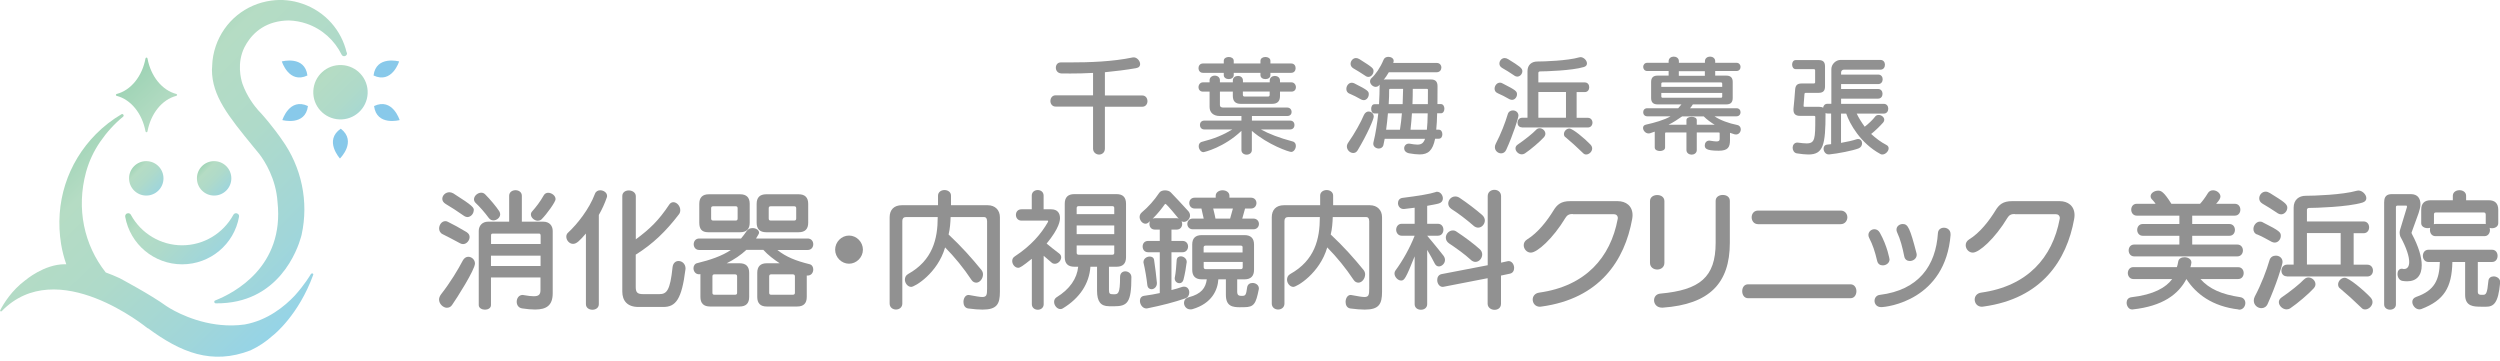 <svg width="423" height="61" viewBox="0 0 423 61" fill="none" xmlns="http://www.w3.org/2000/svg">
<g clip-path="url(#clip0_56_1527)">
<path d="M186.949 18.032V25.145C186.949 25.809 186.45 26.154 185.965 26.154C185.48 26.154 184.944 25.797 184.944 25.145V18.032H178.597C178.035 18.032 177.728 17.56 177.728 17.1C177.728 16.602 178.035 16.129 178.597 16.129H184.944V12.336C183.59 12.413 182.275 12.438 181.1 12.438C180.576 12.438 180.052 12.438 179.58 12.426C178.941 12.387 178.648 11.915 178.648 11.455C178.648 10.995 178.929 10.561 179.478 10.561H180.921C184.394 10.561 188.226 10.434 191.661 9.718C191.738 9.706 191.789 9.706 191.84 9.706C192.389 9.706 192.912 10.319 192.912 10.855C192.912 11.162 192.734 11.442 192.223 11.532C190.563 11.826 188.749 12.043 186.949 12.221V16.155H193.283C193.845 16.155 194.151 16.627 194.151 17.125C194.151 17.585 193.845 18.058 193.283 18.058H186.949V18.032Z" fill="#919191"/>
<path d="M214.954 12.324V12.707C214.954 13.166 214.533 13.384 214.112 13.384C213.69 13.384 213.269 13.166 213.269 12.707V12.324H208.748V12.707C208.748 13.154 208.327 13.384 207.905 13.384C207.484 13.384 207.062 13.154 207.062 12.707V12.324H203.538C203.027 12.324 202.784 11.915 202.784 11.532C202.784 11.149 203.027 10.74 203.538 10.74H207.062V10.293C207.062 9.859 207.484 9.642 207.905 9.642C208.327 9.642 208.748 9.859 208.748 10.293V10.74H213.269V10.293C213.269 9.859 213.69 9.642 214.112 9.642C214.533 9.642 214.954 9.859 214.954 10.293V10.74H218.466C218.977 10.74 219.22 11.123 219.22 11.532C219.22 11.941 218.977 12.324 218.466 12.324H214.954ZM213.345 21.902C214.686 22.642 216.449 23.332 218.709 23.932C219.118 24.034 219.258 24.354 219.258 24.686C219.258 25.184 218.901 25.707 218.466 25.707C218.096 25.707 214.571 24.52 211.813 22.144V25.388C211.813 25.899 211.379 26.167 210.932 26.167C210.485 26.167 210.051 25.899 210.051 25.388V22.144C207.088 24.954 203.767 25.745 203.614 25.745C203.18 25.745 202.822 25.222 202.822 24.737C202.822 24.405 202.976 24.098 203.372 23.996C205.44 23.472 206.973 22.834 208.518 21.902H203.755C203.282 21.902 203.027 21.531 203.027 21.148C203.027 20.765 203.269 20.407 203.755 20.407H210.051V19.628H206.385C205.287 19.628 204.661 19.015 204.661 18.109V15.504H203.538C203.027 15.504 202.784 15.133 202.784 14.763C202.784 14.354 203.065 13.933 203.538 13.933H204.661V13.575C204.661 13.064 205.108 12.796 205.543 12.796C205.977 12.796 206.411 13.064 206.411 13.575V13.933H208.595V13.626C208.595 13.115 209.016 12.847 209.463 12.847C209.91 12.847 210.306 13.115 210.306 13.626V13.933H214.839V13.626C214.839 13.115 215.274 12.847 215.708 12.847C216.142 12.847 216.576 13.115 216.576 13.626V13.933H218.517C218.99 13.933 219.271 14.354 219.271 14.763C219.271 15.133 219.028 15.504 218.517 15.504H216.576V16.244C216.576 17.125 216.142 17.572 215.248 17.572H209.923C209.042 17.572 208.595 17.125 208.595 16.244V15.504H206.411V17.777C206.411 18.096 206.641 18.198 207.011 18.198H217.802C218.275 18.198 218.543 18.568 218.543 18.939C218.543 19.296 218.313 19.628 217.802 19.628H211.826V20.407H218.3C218.798 20.407 219.028 20.778 219.028 21.148C219.028 21.518 218.798 21.902 218.3 21.902H213.358H213.345ZM214.827 15.491H210.293V16.053C210.293 16.231 210.395 16.334 210.574 16.334H214.559C214.737 16.334 214.827 16.231 214.827 16.053V15.491Z" fill="#919191"/>
<path d="M228.312 15.848C227.942 15.669 227.802 15.376 227.802 15.056C227.802 14.52 228.185 13.997 228.721 13.997C228.849 13.997 229.002 14.035 229.143 14.099C231.582 15.312 231.595 15.491 231.595 15.963C231.595 16.436 231.237 16.947 230.752 16.947C230.611 16.947 230.483 16.908 230.33 16.844C229.538 16.397 228.977 16.116 228.325 15.835L228.312 15.848ZM231.595 18.875C232.016 18.875 232.437 19.207 232.437 19.743C232.437 20.165 231.339 22.719 229.717 25.426C229.526 25.758 229.245 25.886 228.964 25.886C228.427 25.886 227.891 25.388 227.891 24.788C227.891 24.571 227.968 24.341 228.134 24.111C229.232 22.54 230.254 20.688 230.777 19.45C230.969 19.041 231.288 18.862 231.595 18.862V18.875ZM231.071 12.86C230.292 12.336 229.59 11.915 228.977 11.557C228.67 11.379 228.517 11.085 228.517 10.804C228.517 10.331 228.9 9.821 229.436 9.821C229.628 9.821 229.807 9.884 230.024 10.012C232.31 11.442 232.399 11.583 232.399 12.043C232.399 12.502 232.016 13.013 231.531 13.013C231.39 13.013 231.224 12.975 231.071 12.873V12.86ZM242.82 23.485C242.411 25.49 241.632 26.129 240.202 26.129C239.691 26.129 239.104 26.052 238.401 25.937C237.839 25.809 237.584 25.465 237.584 25.094C237.584 24.686 237.89 24.302 238.363 24.302C238.414 24.302 238.491 24.302 238.542 24.315C239.053 24.405 239.474 24.468 239.832 24.468C240.47 24.468 240.853 24.239 241.121 23.485H234.289C234.212 23.855 234.136 24.213 234.072 24.545C233.983 24.928 233.651 25.133 233.293 25.133C232.833 25.133 232.361 24.813 232.361 24.341C232.361 24.264 232.361 24.213 232.374 24.149C232.782 22.515 233.025 20.816 233.204 19.194H232.552C232.182 19.194 232.003 18.811 232.003 18.415C232.003 18.019 232.182 17.636 232.552 17.636H233.331C233.408 16.512 233.421 15.286 233.433 14.316L233.28 14.495C233.127 14.648 232.923 14.699 232.769 14.699C232.297 14.699 231.812 14.239 231.812 13.767C231.812 13.575 231.888 13.384 232.054 13.218C232.706 12.656 233.548 11.455 234.098 10.114C234.238 9.757 234.57 9.616 234.915 9.616C235.375 9.616 235.809 9.884 235.809 10.28C235.809 10.472 235.77 10.523 235.77 10.523C235.758 10.561 235.732 10.612 235.732 10.651H243.101C243.612 10.651 243.88 11.034 243.88 11.43C243.88 11.826 243.612 12.222 243.101 12.222H234.991C234.711 12.72 234.404 13.141 234.11 13.524C234.212 13.447 234.289 13.447 234.378 13.447H242.117C242.896 13.447 243.229 13.818 243.229 14.597C243.229 15.695 243.229 16.691 243.216 17.611H243.803C244.186 17.611 244.391 17.994 244.391 18.39C244.391 18.785 244.199 19.169 243.803 19.169H243.165C243.152 20.229 243.088 21.148 243.011 21.94H243.433C243.854 21.94 244.046 22.323 244.046 22.719C244.046 23.115 243.854 23.472 243.433 23.472H242.794L242.82 23.485ZM236.869 21.953C237.009 21.033 237.137 20.114 237.201 19.181H234.838C234.762 20.075 234.659 21.033 234.532 21.953H236.856H236.869ZM237.328 17.623C237.367 16.793 237.38 15.925 237.405 15.031H235.221C235.132 15.031 235.043 15.069 235.043 15.21C235.043 15.912 235.03 16.742 234.966 17.623H237.328ZM238.899 19.181C238.848 20.075 238.759 20.995 238.657 21.953H241.428C241.504 21.225 241.556 20.318 241.568 19.181H238.899ZM241.594 17.623C241.607 16.895 241.607 16.065 241.607 15.184C241.607 15.082 241.53 15.031 241.453 15.031H239.04C239.04 15.912 239.027 16.781 238.989 17.623H241.607H241.594Z" fill="#919191"/>
<path d="M253.394 15.759C253.024 15.618 252.883 15.299 252.883 15.005C252.883 14.507 253.266 13.984 253.803 13.984C253.93 13.984 254.084 14.022 254.224 14.111C256.535 15.274 256.676 15.465 256.676 15.963C256.676 16.423 256.318 16.895 255.833 16.895C255.705 16.895 255.565 16.857 255.412 16.793C254.62 16.346 254.071 16.053 253.407 15.772L253.394 15.759ZM253.994 25.95C253.471 25.95 252.934 25.528 252.934 24.903C252.934 24.724 252.972 24.545 253.075 24.341C253.969 22.642 254.709 20.688 255.105 19.347C255.233 18.875 255.616 18.683 255.986 18.683C256.459 18.683 256.919 19.003 256.919 19.564C256.919 19.922 256.025 22.796 254.85 25.35C254.671 25.758 254.339 25.95 253.981 25.95H253.994ZM256.242 12.796C255.463 12.26 254.76 11.838 254.16 11.493C253.828 11.302 253.7 11.034 253.7 10.753C253.7 10.28 254.084 9.821 254.594 9.821C254.773 9.821 254.965 9.884 255.182 10.012C257.136 11.225 257.583 11.532 257.583 12.043C257.583 12.502 257.2 12.962 256.714 12.962C256.574 12.962 256.408 12.911 256.242 12.809V12.796ZM259.869 22.004C260.06 21.787 260.277 21.697 260.507 21.697C261.005 21.697 261.478 22.131 261.478 22.63C261.478 22.821 261.401 23.013 261.235 23.217C260.571 23.958 259 25.299 258.004 25.963C257.851 26.065 257.646 26.116 257.493 26.116C256.931 26.116 256.421 25.605 256.421 25.107C256.421 24.877 256.523 24.66 256.753 24.494C257.966 23.677 259.422 22.502 259.881 21.991L259.869 22.004ZM257.506 21.544C257.008 21.544 256.765 21.161 256.765 20.765C256.765 20.344 257.046 19.922 257.557 19.922H258.451V12.043C258.451 10.944 259.192 10.408 260.111 10.408C261.235 10.408 265.194 10.28 267.199 9.706C267.276 9.693 267.352 9.667 267.416 9.667C267.965 9.667 268.514 10.229 268.514 10.727C268.514 10.995 268.374 11.225 267.991 11.34C265.96 11.953 261.414 12.081 260.596 12.081C260.418 12.081 260.29 12.183 260.29 12.324V13.945H268.144C268.655 13.945 268.897 14.354 268.897 14.763C268.897 15.171 268.655 15.58 268.144 15.58H266.765V19.935H268.668C269.178 19.935 269.447 20.344 269.447 20.752C269.447 21.161 269.178 21.57 268.668 21.57H257.506V21.544ZM264.964 15.567H260.29V19.922H264.964V15.567ZM264.849 23.204C264.67 23.051 264.619 22.872 264.619 22.668C264.619 22.234 265.028 21.748 265.539 21.748C266.101 21.748 268.118 23.421 269.089 24.443C269.306 24.673 269.395 24.89 269.395 25.12C269.395 25.669 268.872 26.141 268.374 26.141C268.182 26.141 268.003 26.065 267.863 25.912C266.752 24.839 265.871 24.034 264.862 23.191L264.849 23.204Z" fill="#919191"/>
<path d="M292.715 22.476V23.689C292.715 24.903 292.382 25.503 290.799 25.503C288.577 25.503 288.449 25.069 288.449 24.583C288.449 24.2 288.717 23.792 289.19 23.792C289.228 23.792 289.292 23.804 289.343 23.804C289.841 23.881 290.186 23.932 290.416 23.932C290.837 23.932 290.965 23.804 290.965 23.511V22.553C290.965 22.451 290.914 22.412 290.812 22.412H287.095V25.388C287.095 25.899 286.648 26.167 286.227 26.167C285.806 26.167 285.346 25.899 285.346 25.388V22.412H281.885C281.783 22.412 281.732 22.451 281.732 22.553V24.966C281.732 25.35 281.298 25.554 280.863 25.554C280.429 25.554 279.982 25.362 279.982 24.966V22.272C279.139 22.578 279.101 22.578 278.922 22.578C278.411 22.578 278.003 22.068 278.003 21.646C278.003 21.404 278.131 21.174 278.463 21.097C279.982 20.765 281.642 20.28 282.664 19.68H278.718C278.258 19.68 278.028 19.347 278.028 18.99C278.028 18.632 278.258 18.313 278.718 18.313H283.954C284.133 18.122 284.324 17.879 284.503 17.662H280.429C279.727 17.662 279.369 17.304 279.369 16.589V13.856C279.369 13.154 279.727 12.796 280.429 12.796H282.332V12.017H278.718C278.258 12.017 278.028 11.659 278.028 11.315C278.028 10.983 278.258 10.625 278.718 10.625H282.332V10.357C282.332 9.846 282.766 9.578 283.2 9.578C283.635 9.578 284.069 9.846 284.069 10.357V10.625H288.475V10.357C288.475 9.846 288.909 9.578 289.343 9.578C289.777 9.578 290.211 9.846 290.211 10.357V10.625H293.813C294.273 10.625 294.502 10.983 294.502 11.315C294.502 11.672 294.273 12.017 293.813 12.017H290.211V12.796H292.114C292.817 12.796 293.174 13.154 293.174 13.856V16.589C293.174 17.317 292.817 17.662 292.114 17.662H286.431C286.278 17.892 286.138 18.122 285.959 18.313H293.813C294.273 18.313 294.502 18.645 294.502 18.99C294.502 19.335 294.273 19.68 293.813 19.68H290.097C291.016 20.318 292.548 20.88 293.94 21.148C294.362 21.238 294.541 21.557 294.541 21.889C294.541 22.31 294.234 22.757 293.723 22.757C293.647 22.757 293.545 22.744 293.455 22.719L292.727 22.476H292.715ZM291.399 14.175C291.399 14.035 291.323 13.945 291.195 13.945H281.31C281.17 13.945 281.093 14.035 281.093 14.175V14.699H291.399V14.175ZM291.399 15.721H281.093V16.321C281.093 16.461 281.17 16.538 281.31 16.538H291.195C291.335 16.538 291.399 16.461 291.399 16.321V15.721ZM290.135 21.11C289.547 20.778 288.743 20.177 288.27 19.692H284.618C283.954 20.152 283.124 20.714 282.306 21.11H285.346V20.318C285.346 19.948 285.78 19.769 286.227 19.769C286.674 19.769 287.095 19.948 287.095 20.318V21.11H290.148H290.135ZM288.462 12.043H284.056V12.822H288.462V12.043Z" fill="#919191"/>
<path d="M314.156 19.22C314.488 19.922 314.91 20.612 315.51 21.442C316.097 20.995 316.889 20.254 317.285 19.718C317.426 19.526 317.655 19.45 317.873 19.45C318.332 19.45 318.818 19.82 318.818 20.267C318.818 20.42 318.766 20.573 318.626 20.739C318.077 21.352 317.272 22.144 316.596 22.668C317.426 23.409 318.166 23.996 319.188 24.532C319.469 24.673 319.558 24.89 319.558 25.094C319.558 25.592 319.022 26.141 318.486 26.141C318.383 26.141 318.256 26.129 318.154 26.052C314.808 24.239 312.969 20.969 312.381 19.22H311.5V24.175C312.509 23.996 313.454 23.792 314.092 23.575C314.195 23.536 314.297 23.523 314.412 23.523C314.82 23.523 315.063 23.855 315.063 24.239C315.063 24.596 314.884 24.941 314.476 25.107C313.505 25.49 310.951 25.988 309.495 26.129H309.418C308.882 26.129 308.55 25.618 308.55 25.158C308.55 24.826 308.729 24.507 309.163 24.468C309.393 24.456 309.597 24.43 309.827 24.392V19.207H309.214C309.086 19.207 308.971 19.169 308.882 19.13V19.169C308.882 24.571 308.499 26.141 305.97 26.141C305.421 26.141 304.795 26.065 304.016 25.95C303.557 25.873 303.314 25.413 303.314 24.992C303.314 24.571 303.582 24.124 304.106 24.124C304.144 24.124 304.195 24.136 304.246 24.136C304.834 24.213 305.294 24.264 305.677 24.264C307.12 24.264 307.145 23.434 307.145 20.024V19.782C307.145 19.654 307.056 19.603 306.954 19.603H304.553C303.812 19.603 303.455 19.271 303.455 18.594V18.402C303.582 17.01 303.633 16.742 303.736 15.171C303.787 14.393 304.144 14.124 304.847 14.124H306.89C307.043 14.124 307.12 14.048 307.12 13.92V11.915C307.12 11.774 307.043 11.698 306.89 11.698H303.838C303.429 11.698 303.225 11.315 303.225 10.919C303.225 10.523 303.442 10.165 303.838 10.165H307.733C308.461 10.165 308.793 10.497 308.793 11.225V14.635C308.793 15.363 308.461 15.708 307.733 15.708H305.472C305.472 15.708 305.319 15.784 305.319 15.861L305.166 17.866V17.943C305.166 18.045 305.255 18.07 305.319 18.07H307.771C308.065 18.07 308.295 18.122 308.473 18.224C308.524 17.866 308.754 17.56 309.214 17.56H309.865V11.698C309.865 10.868 310.619 10.14 311.423 10.14H318.179C318.69 10.14 318.933 10.549 318.933 10.957C318.933 11.366 318.69 11.787 318.179 11.787H311.973C311.704 11.787 311.513 12.004 311.513 12.26V12.617H317.796C318.307 12.617 318.549 13.026 318.549 13.409C318.549 13.818 318.307 14.226 317.796 14.226H311.513V15.056H317.77C318.281 15.056 318.524 15.465 318.524 15.874C318.524 16.282 318.281 16.691 317.77 16.691H311.513V17.572H318.741C319.252 17.572 319.494 17.981 319.494 18.39C319.494 18.798 319.252 19.22 318.741 19.22H314.118H314.156Z" fill="#919191"/>
<path d="M75.64 52.078C74.989 52.078 74.287 51.427 74.287 50.674C74.287 50.393 74.414 50.086 74.631 49.792C76.202 47.788 77.517 45.591 78.296 44.097C78.513 43.663 78.884 43.446 79.229 43.446C79.816 43.446 80.365 43.944 80.365 44.582C80.365 45.642 77.224 50.572 76.47 51.632C76.253 51.938 75.959 52.066 75.653 52.066L75.64 52.078ZM78.986 39.308C79.305 39.499 79.459 39.806 79.459 40.1C79.459 40.687 78.948 41.3 78.36 41.3C78.194 41.3 78.016 41.262 77.862 41.172C76.738 40.547 75.691 40.036 74.925 39.64C74.491 39.448 74.299 39.04 74.299 38.669C74.299 38.044 74.733 37.418 75.359 37.418C75.525 37.418 75.678 37.456 75.857 37.571C76.79 38.031 77.62 38.478 78.986 39.295V39.308ZM80.148 35.604C80.148 36.166 79.65 36.728 79.075 36.728C78.922 36.728 78.731 36.664 78.565 36.562C77.288 35.681 76.343 35.055 75.423 34.519C75.014 34.276 74.836 33.957 74.836 33.651C74.836 33.063 75.372 32.527 76.049 32.527C76.24 32.527 76.457 32.59 76.7 32.718C80.11 34.877 80.174 35.132 80.174 35.604H80.148ZM84.631 36.256C84.631 36.818 84.043 37.29 83.494 37.29C83.188 37.29 82.932 37.175 82.702 36.881C82.038 35.975 81.17 34.979 80.455 34.315C80.289 34.148 80.199 33.931 80.199 33.727C80.199 33.14 80.825 32.603 81.425 32.603C81.668 32.603 81.898 32.693 82.089 32.884C82.932 33.727 83.941 34.928 84.477 35.745C84.567 35.911 84.631 36.09 84.631 36.243V36.256ZM91.463 46.945H83.073V51.619C83.073 52.142 82.549 52.398 82.064 52.398C81.579 52.398 81.004 52.142 81.004 51.619V39.078C81.004 38.146 81.655 37.507 82.575 37.507H86.15V33.127C86.15 32.501 86.687 32.182 87.223 32.182C87.759 32.182 88.296 32.501 88.296 33.127V37.507H91.923C92.931 37.507 93.519 38.158 93.519 39.078V49.614C93.519 51.682 92.459 52.372 90.531 52.372C89.905 52.372 89.177 52.308 88.334 52.181C87.708 52.078 87.427 51.58 87.427 51.057C87.427 50.495 87.772 49.907 88.424 49.907C88.487 49.907 88.551 49.907 88.615 49.933C89.343 50.061 89.892 50.124 90.314 50.124C91.195 50.124 91.45 49.805 91.45 49.052V46.945H91.463ZM91.463 39.806C91.463 39.614 91.374 39.525 91.207 39.525H83.366C83.175 39.525 83.085 39.614 83.085 39.806V41.287H91.476V39.806H91.463ZM91.463 43.254H83.073V45.004H91.463V43.254ZM91.016 37.354C90.428 37.354 89.828 36.83 89.828 36.294C89.828 36.102 89.892 35.911 90.071 35.732C90.633 35.106 91.425 34.097 91.987 33.076C92.153 32.757 92.459 32.616 92.74 32.616C93.327 32.616 94.004 33.089 94.004 33.702C94.004 34.148 92.536 36.205 91.654 37.086C91.488 37.265 91.246 37.341 91.003 37.341L91.016 37.354Z" fill="#919191"/>
<path d="M99.138 39.512C98.065 40.738 97.567 41.262 96.954 41.262C96.341 41.262 95.818 40.661 95.818 40.049C95.818 39.768 95.92 39.512 96.188 39.295C97.631 37.954 99.687 35.413 100.67 32.782C100.824 32.373 101.181 32.195 101.552 32.195C102.114 32.195 102.714 32.578 102.714 33.14C102.714 33.229 102.714 33.306 102.675 33.395C102.331 34.404 101.858 35.438 101.322 36.371V51.465C101.322 52.091 100.785 52.41 100.236 52.41C99.687 52.41 99.138 52.091 99.138 51.465V39.499V39.512ZM108.014 51.938C106.124 51.938 105.293 50.865 105.293 49.333V33.165C105.293 32.539 105.83 32.22 106.392 32.22C106.954 32.22 107.579 32.565 107.579 33.191V40.495C109.955 38.746 111.462 37.29 113.25 34.596C113.441 34.315 113.696 34.212 113.939 34.212C114.527 34.212 115.101 34.864 115.101 35.553C115.101 35.809 115.037 36.077 114.859 36.281C112.662 39.155 110.478 41.262 107.567 43.088V48.579C107.567 49.524 107.886 49.767 108.856 49.767H111.551C112.803 49.767 113.39 49.179 113.799 45.195C113.888 44.48 114.335 44.161 114.808 44.161C115.395 44.161 115.995 44.633 115.995 45.45C115.995 45.514 115.97 45.578 115.97 45.642C115.344 50.635 114.335 51.938 112.241 51.938H107.988H108.014Z" fill="#919191"/>
<path d="M129.736 51.861C128.664 51.861 128.127 51.325 128.127 50.239V46.166C128.127 45.093 128.664 44.544 129.736 44.544H131.92C130.975 43.918 129.953 43.165 129.162 42.283H126.276C125.394 43.126 124.168 43.944 122.955 44.544H125.139C126.212 44.544 126.761 45.08 126.761 46.166V50.239C126.761 51.325 126.224 51.861 125.139 51.861H120.133C119.06 51.861 118.511 51.325 118.511 50.239V46.383C118.422 46.408 118.345 46.408 118.268 46.408C117.681 46.408 117.336 45.898 117.336 45.374C117.336 45.004 117.553 44.595 117.987 44.518C120.158 43.995 122.214 43.292 123.658 42.296H118.307C117.681 42.296 117.374 41.798 117.374 41.326C117.374 40.853 117.681 40.355 118.307 40.355H125.382C125.624 40.074 126.097 39.474 126.327 39.103C126.544 38.759 126.927 38.593 127.335 38.593C127.897 38.593 128.434 38.912 128.434 39.385C128.434 39.487 128.332 39.691 127.923 40.355H136.658C137.284 40.355 137.603 40.828 137.603 41.326C137.603 41.824 137.284 42.296 136.658 42.296H131.524C133.018 43.484 134.666 44.135 137.003 44.71C137.411 44.812 137.603 45.208 137.603 45.591C137.603 46.102 137.297 46.625 136.632 46.625H136.505V50.239C136.505 51.325 135.968 51.861 134.883 51.861H129.736ZM119.826 39.295C118.754 39.295 118.319 38.759 118.319 37.686V34.493C118.319 33.421 118.856 32.871 119.941 32.871H125.228C126.301 32.871 126.85 33.408 126.85 34.493V37.686C126.85 38.759 126.314 39.295 125.228 39.295H119.839H119.826ZM124.807 35.221C124.807 35.004 124.692 34.902 124.488 34.902H120.669C120.427 34.902 120.324 35.017 120.324 35.221V36.971C120.324 37.214 120.439 37.316 120.669 37.316H124.488C124.705 37.316 124.807 37.214 124.807 36.971V35.221ZM124.718 46.766C124.718 46.523 124.603 46.421 124.373 46.421H120.861C120.644 46.421 120.542 46.536 120.542 46.766V49.55C120.542 49.767 120.644 49.869 120.861 49.869H124.373C124.615 49.869 124.718 49.767 124.718 49.55V46.766ZM129.647 39.295C128.574 39.295 128.025 38.759 128.025 37.686V34.493C128.025 33.421 128.561 32.871 129.647 32.871H135.126C136.198 32.871 136.747 33.408 136.747 34.493V37.686C136.747 38.759 136.211 39.295 135.126 39.295H129.647ZM134.717 35.221C134.717 35.004 134.602 34.902 134.372 34.902H130.388C130.171 34.902 130.068 35.017 130.068 35.221V36.971C130.068 37.214 130.183 37.316 130.388 37.316H134.372C134.602 37.316 134.717 37.214 134.717 36.971V35.221ZM134.5 46.766C134.5 46.523 134.372 46.421 134.155 46.421H130.464C130.247 46.421 130.145 46.536 130.145 46.766V49.55C130.145 49.767 130.26 49.869 130.464 49.869H134.155C134.372 49.869 134.5 49.767 134.5 49.55V46.766Z" fill="#919191"/>
<path d="M141.306 42.245C141.306 40.955 142.366 39.857 143.656 39.857C144.946 39.857 146.006 40.955 146.006 42.245C146.006 43.535 144.921 44.62 143.656 44.62C142.392 44.62 141.306 43.548 141.306 42.245Z" fill="#919191"/>
<path d="M167.001 37.354C167.001 36.984 166.848 36.728 166.49 36.728H160.845C160.807 37.699 160.743 38.708 160.501 39.678C162.684 41.721 164.383 43.624 166.069 45.693C166.235 45.91 166.324 46.166 166.324 46.421C166.324 47.136 165.788 47.826 165.187 47.826C164.907 47.826 164.587 47.698 164.37 47.353C163.055 45.374 161.548 43.522 159.913 41.862C158.636 46.255 154.767 48.541 154.179 48.541C153.592 48.541 153.107 47.915 153.107 47.315C153.107 46.945 153.26 46.587 153.643 46.37C157.806 44.046 158.662 40.444 158.662 36.728H153.273C152.889 36.728 152.672 36.971 152.672 37.38V51.363C152.672 52.027 152.136 52.372 151.6 52.372C151.063 52.372 150.527 52.027 150.527 51.363V36.767C150.527 35.502 151.255 34.723 152.596 34.723H158.713V33.101C158.713 32.476 159.275 32.156 159.811 32.156C160.347 32.156 160.909 32.476 160.909 33.101V34.723H167.116C168.393 34.723 169.185 35.566 169.185 36.754V49.371C169.185 51.44 168.687 52.385 166.247 52.385C165.583 52.385 164.804 52.321 163.808 52.193C163.246 52.104 163.016 51.606 163.016 51.095C163.016 50.508 163.323 49.907 163.872 49.907C163.936 49.907 163.987 49.907 164.064 49.933C165.098 50.124 165.788 50.252 166.196 50.252C166.95 50.252 167.014 49.882 167.014 48.809V37.367L167.001 37.354Z" fill="#919191"/>
<path d="M174.561 43.803C172.965 45.08 172.582 45.31 172.275 45.31C171.739 45.31 171.266 44.748 171.266 44.161C171.266 43.88 171.381 43.573 171.7 43.382C174.459 41.568 176.183 39.563 177.32 37.545C177.345 37.482 177.345 37.456 177.345 37.418C177.345 37.38 177.32 37.328 177.281 37.328H172.824C172.224 37.328 171.892 36.856 171.892 36.358C171.892 35.86 172.211 35.413 172.824 35.413H174.574V33.101C174.574 32.476 175.072 32.156 175.583 32.156C176.094 32.156 176.579 32.476 176.579 33.101V35.413H177.869C178.929 35.413 179.35 36.077 179.35 36.894C179.35 37.265 179.286 38.554 177.09 41.211C177.588 41.619 178.341 42.245 179.184 42.871C179.439 43.037 179.554 43.305 179.554 43.535C179.554 44.071 179.044 44.633 178.482 44.633C178.316 44.633 178.111 44.595 177.945 44.442L176.592 43.279V51.465C176.592 52.091 176.094 52.41 175.596 52.41C175.097 52.41 174.587 52.091 174.587 51.465V43.79L174.561 43.803ZM187.625 51.81C186.246 51.81 185.62 51.031 185.62 49.179V45.131H184.497C184.305 47.953 182.734 50.418 179.823 52.181C179.695 52.27 179.542 52.295 179.414 52.295C178.852 52.295 178.354 51.67 178.354 51.082C178.354 50.776 178.482 50.495 178.763 50.303C181.023 48.924 182.236 47.111 182.428 45.131H181.776C180.704 45.131 180.155 44.595 180.155 43.522V34.468C180.155 33.395 180.691 32.846 181.776 32.846H188.928C189.988 32.846 190.524 33.382 190.524 34.468V43.522C190.524 44.595 189.988 45.131 188.928 45.131H187.638V49.014C187.638 49.678 187.74 49.792 188.392 49.792H188.455C189.183 49.792 189.515 49.754 189.515 46.855C189.515 46.204 189.95 45.91 190.397 45.91C190.907 45.91 191.431 46.281 191.431 46.881C191.431 51.197 190.78 51.823 188.481 51.823H187.625V51.81ZM188.532 35.196C188.532 34.979 188.43 34.877 188.187 34.877H182.517C182.3 34.877 182.172 34.979 182.172 35.196V36.23H188.532V35.196ZM188.532 38.146H182.172V39.614H188.532V38.146ZM188.532 41.53H182.172V42.781C182.172 42.998 182.3 43.101 182.517 43.101H188.187C188.43 43.101 188.532 42.998 188.532 42.781V41.53Z" fill="#919191"/>
<path d="M196.233 42.679H194.266C193.64 42.679 193.334 42.207 193.334 41.709C193.334 41.211 193.64 40.764 194.266 40.764H196.233V38.848H195.415C194.764 38.848 194.483 38.376 194.483 37.878C194.483 37.724 194.509 37.571 194.573 37.418C194.253 37.737 194.075 37.852 193.819 37.852C193.283 37.852 192.823 37.265 192.823 36.715C192.823 36.434 192.938 36.154 193.193 35.936C194.317 34.991 195.288 33.906 196.131 32.642C196.322 32.335 196.718 32.207 197.127 32.207C197.51 32.207 197.906 32.335 198.097 32.552C198.966 33.433 200.013 34.583 201.098 35.77C201.264 35.987 201.354 36.217 201.354 36.46C201.354 37.022 200.856 37.545 200.294 37.545C200.192 37.545 200.051 37.507 199.923 37.431C199.987 37.584 200.026 37.737 200.026 37.903C200.026 38.376 199.719 38.848 199.093 38.848H198.212V40.764H200.089C200.715 40.764 201.022 41.236 201.022 41.709C201.022 42.181 200.715 42.679 200.089 42.679H198.212V49.077C198.8 48.924 199.425 48.758 200.038 48.541C200.166 48.503 200.281 48.503 200.358 48.503C200.92 48.503 201.226 48.975 201.226 49.473C201.226 49.907 201.035 50.316 200.562 50.482C198.646 51.146 196.705 51.644 194.164 52.168C194.1 52.193 194.036 52.193 193.972 52.193C193.321 52.193 192.874 51.504 192.874 50.904C192.874 50.52 193.066 50.112 193.602 50.048C194.547 49.92 195.428 49.767 196.233 49.588V42.692V42.679ZM195.747 47.941C195.747 48.541 195.275 48.937 194.841 48.937C194.496 48.937 194.189 48.72 194.126 48.222C194.023 47.213 193.743 45.527 193.5 44.531C193.474 44.467 193.474 44.403 193.474 44.34C193.474 43.778 194.011 43.407 194.534 43.407C194.879 43.407 195.224 43.573 195.275 43.995C195.441 45.08 195.658 46.843 195.747 47.851V47.941ZM199.093 36.92C199.221 36.92 199.349 36.958 199.438 37.009C197.625 34.787 197.254 34.493 197.191 34.493C197.165 34.493 197.127 34.519 197.088 34.557C196.565 35.285 195.926 36.115 195.02 37.009C195.135 36.971 195.237 36.92 195.403 36.92H199.093ZM200.779 44.416C200.715 45.004 200.498 46.383 200.243 47.328C200.128 47.736 199.86 47.915 199.553 47.915C199.144 47.915 198.761 47.596 198.761 47.098C198.761 47.034 198.761 46.97 198.787 46.906C198.94 46.178 199.042 44.876 199.093 44.02C199.119 43.56 199.438 43.369 199.783 43.369C200.256 43.369 200.792 43.739 200.792 44.301V44.429L200.779 44.416ZM209.872 51.989C208.556 51.989 207.42 51.836 207.42 49.895V47.264H206.143C206.041 49.026 205.083 51.338 201.762 52.308C201.66 52.347 201.533 52.347 201.392 52.347C200.741 52.347 200.332 51.785 200.332 51.248C200.332 50.84 200.575 50.457 201.111 50.303C203.295 49.741 203.997 48.707 204.189 47.264H203.346C202.273 47.264 201.724 46.728 201.724 45.642V41.377C201.724 40.317 202.26 39.78 203.346 39.78H210.561C211.634 39.78 212.183 40.317 212.183 41.377V45.642C212.183 46.715 211.647 47.264 210.561 47.264H209.335V49.371C209.335 50.035 209.718 50.061 210.114 50.061C210.74 50.061 210.842 49.959 211.021 48.592C211.111 48.094 211.494 47.877 211.928 47.877C212.464 47.877 213.001 48.222 213.001 48.809C213.001 48.873 213.001 48.937 212.975 49.001C212.502 51.376 212.183 51.976 210.523 51.976H209.859L209.872 51.989ZM201.826 38.797C201.226 38.797 200.894 38.35 200.894 37.89C200.894 37.431 201.213 36.984 201.826 36.984H203.665L203.282 35.285H202.158C201.533 35.285 201.226 34.825 201.226 34.353C201.226 33.88 201.533 33.446 202.158 33.446H205.696V33.127C205.696 32.527 206.283 32.195 206.858 32.195C207.433 32.195 208.02 32.514 208.02 33.127V33.446H211.66C212.285 33.446 212.592 33.906 212.592 34.353C212.592 34.8 212.285 35.285 211.66 35.285H210.664C210.536 35.719 210.191 36.984 210.191 36.984H212.068C212.694 36.984 213.013 37.443 213.013 37.89C213.013 38.337 212.694 38.797 212.068 38.797H201.826ZM210.255 41.875C210.255 41.658 210.153 41.556 209.91 41.556H203.997C203.78 41.556 203.652 41.67 203.652 41.875V42.718H210.242V41.875H210.255ZM210.255 44.314H203.665V45.195C203.665 45.438 203.793 45.54 204.01 45.54H209.923C210.165 45.54 210.268 45.425 210.268 45.195V44.314H210.255ZM208.62 35.285H205.274C205.466 35.949 205.657 36.984 205.657 36.984H208.135L208.607 35.285H208.62Z" fill="#919191"/>
<path d="M231.658 37.354C231.658 36.984 231.505 36.728 231.148 36.728H225.503C225.465 37.699 225.401 38.708 225.158 39.678C227.342 41.721 229.04 43.624 230.726 45.693C230.892 45.91 230.981 46.166 230.981 46.421C230.981 47.136 230.445 47.826 229.845 47.826C229.564 47.826 229.245 47.698 229.028 47.353C227.712 45.374 226.205 43.522 224.571 41.862C223.294 46.255 219.424 48.541 218.837 48.541C218.249 48.541 217.764 47.915 217.764 47.315C217.764 46.945 217.917 46.587 218.3 46.37C222.464 44.046 223.319 40.444 223.319 36.728H217.93C217.547 36.728 217.33 36.971 217.33 37.38V51.363C217.33 52.027 216.793 52.372 216.257 52.372C215.721 52.372 215.184 52.027 215.184 51.363V36.767C215.184 35.502 215.912 34.723 217.253 34.723H223.37V33.101C223.37 32.476 223.932 32.156 224.469 32.156C225.005 32.156 225.567 32.476 225.567 33.101V34.723H231.773C233.05 34.723 233.842 35.566 233.842 36.754V49.371C233.842 51.44 233.344 52.385 230.905 52.385C230.241 52.385 229.462 52.321 228.466 52.193C227.904 52.104 227.674 51.606 227.674 51.095C227.674 50.508 227.98 49.907 228.53 49.907C228.593 49.907 228.644 49.907 228.721 49.933C229.756 50.124 230.445 50.252 230.854 50.252C231.607 50.252 231.671 49.882 231.671 48.809V37.367L231.658 37.354Z" fill="#919191"/>
<path d="M239.359 43.369C237.852 47.162 237.597 47.468 237.073 47.468C236.511 47.468 235.949 46.843 235.949 46.281C235.949 46.102 235.988 45.936 236.103 45.782C237.329 44.122 238.542 41.964 239.359 39.883H237.162C236.562 39.883 236.23 39.359 236.23 38.874C236.23 38.388 236.549 37.865 237.162 37.865H239.359V35.145C238.772 35.209 238.171 35.272 237.571 35.362H237.469C236.882 35.362 236.537 34.864 236.537 34.366C236.537 33.957 236.779 33.548 237.29 33.484C240.049 33.14 242.054 32.795 242.858 32.514C242.948 32.45 243.075 32.45 243.165 32.45C243.727 32.45 244.135 33.038 244.135 33.574C244.135 33.944 243.944 34.264 243.484 34.417C243.101 34.544 242.271 34.672 241.479 34.825V37.865H243.292C243.918 37.865 244.225 38.363 244.225 38.874C244.225 39.385 243.918 39.883 243.292 39.883H241.479C241.479 39.883 243.203 41.926 244.237 43.267C244.416 43.509 244.493 43.765 244.493 43.982C244.493 44.582 243.956 45.08 243.458 45.08C243.203 45.08 242.948 44.952 242.769 44.608C242.45 44.007 241.951 43.037 241.479 42.283V51.465C241.479 52.091 240.968 52.41 240.419 52.41C239.87 52.41 239.359 52.091 239.359 51.465V43.382V43.369ZM251.708 47.072L244.288 48.515C244.225 48.541 244.186 48.541 244.122 48.541C243.522 48.541 243.177 47.941 243.177 47.379C243.177 46.919 243.395 46.498 243.893 46.383L251.721 44.876V33.191C251.721 32.476 252.283 32.118 252.858 32.118C253.432 32.118 253.981 32.488 253.981 33.191V44.442L255.08 44.199C255.143 44.173 255.207 44.173 255.246 44.173C255.833 44.173 256.191 44.774 256.191 45.336C256.191 45.795 255.974 46.204 255.475 46.306L253.969 46.625V51.389C253.969 52.104 253.432 52.423 252.87 52.423C252.308 52.423 251.708 52.053 251.708 51.389V47.06V47.072ZM248.899 43.995C247.737 42.935 246.511 42.079 245.17 41.172C244.799 40.917 244.633 40.572 244.633 40.202C244.633 39.576 245.17 38.989 245.834 38.989C246.051 38.989 246.268 39.052 246.498 39.231C247.877 40.138 249.256 41.172 250.354 42.143C250.661 42.398 250.789 42.743 250.789 43.05C250.789 43.714 250.252 44.314 249.639 44.314C249.409 44.314 249.141 44.212 248.886 43.995H248.899ZM249.333 38.197C248.107 37.137 246.792 36.128 245.604 35.374C245.221 35.119 245.042 34.787 245.042 34.429C245.042 33.829 245.553 33.242 246.23 33.242C246.472 33.242 246.702 33.306 246.945 33.459C248.388 34.429 249.678 35.426 250.776 36.371C251.095 36.652 251.236 36.996 251.236 37.303C251.236 37.929 250.712 38.516 250.112 38.516C249.869 38.516 249.601 38.427 249.333 38.21V38.197Z" fill="#919191"/>
<path d="M266.101 36.205C265.5 36.205 265.156 36.396 264.875 36.856C262.742 40.393 260.086 42.743 259.013 42.743C258.323 42.743 257.813 42.117 257.813 41.492C257.813 41.121 257.979 40.776 258.374 40.521C260.213 39.397 261.784 37.354 262.857 35.604C263.457 34.608 264.147 34.034 265.654 34.034H273.712C275.091 34.034 276.228 34.825 276.228 36.409C276.228 36.626 276.202 36.818 276.164 37.06C274.912 44.02 270.711 50.533 260.788 51.874C260.699 51.9 260.635 51.9 260.558 51.9C259.766 51.9 259.332 51.299 259.332 50.674C259.332 50.163 259.677 49.614 260.43 49.511C268.297 48.413 272.499 43.548 273.712 37.073C273.712 37.009 273.737 36.971 273.737 36.907C273.737 36.498 273.456 36.243 273.086 36.243H266.101V36.205Z" fill="#919191"/>
<path d="M279.178 34.034C279.178 33.344 279.778 32.999 280.404 32.999C281.029 32.999 281.617 33.344 281.617 34.034V44.467C281.617 45.221 281.017 45.604 280.404 45.604C279.791 45.604 279.178 45.221 279.178 44.467V34.034ZM281.208 52.053C280.327 52.053 279.867 51.427 279.867 50.801C279.867 50.265 280.212 49.741 280.927 49.678C287.593 49.077 290.288 46.919 290.288 41.083V33.995C290.288 33.306 290.888 32.986 291.501 32.986C292.114 32.986 292.689 33.306 292.689 33.995V41.083C292.689 47.915 289.241 51.491 281.349 52.053H281.221H281.208Z" fill="#919191"/>
<path d="M295.779 50.457C295.115 50.457 294.783 49.869 294.783 49.269C294.783 48.669 295.103 48.107 295.779 48.107H313.109C313.773 48.107 314.105 48.694 314.105 49.269C314.105 49.844 313.786 50.457 313.109 50.457H295.779ZM297.465 37.929C296.75 37.929 296.38 37.341 296.38 36.767C296.38 36.192 296.75 35.63 297.465 35.63H311.436C312.19 35.63 312.573 36.217 312.573 36.767C312.573 37.316 312.19 37.929 311.436 37.929H297.465Z" fill="#919191"/>
<path d="M318.562 44.901C318.128 44.901 317.745 44.684 317.617 44.148C317.234 42.526 316.864 41.415 316.263 40.253C316.174 40.087 316.136 39.908 316.136 39.755C316.136 39.193 316.634 38.784 317.145 38.784C317.489 38.784 317.834 38.95 318.077 39.385C319.354 41.67 319.712 43.867 319.712 43.892C319.712 44.518 319.111 44.901 318.575 44.901H318.562ZM330.043 39.704C329.175 50.801 319.303 51.964 318.294 51.964C317.541 51.964 317.17 51.427 317.17 50.904C317.17 50.431 317.477 49.959 318.051 49.895C324.667 49.077 327.54 44.94 327.897 39.436C327.936 38.835 328.408 38.529 328.906 38.529C329.468 38.529 330.03 38.899 330.03 39.589V39.704H330.043ZM323.147 44.161C322.713 44.161 322.304 43.931 322.202 43.382C321.895 41.849 321.538 40.47 320.989 39.308C320.899 39.142 320.886 38.989 320.886 38.848C320.886 38.261 321.423 37.903 321.959 37.903C322.828 37.903 323.172 38.618 324.271 42.845C324.296 42.935 324.309 43.037 324.309 43.101C324.309 43.752 323.709 44.161 323.147 44.161Z" fill="#919191"/>
<path d="M340.885 36.205C340.285 36.205 339.94 36.396 339.659 36.856C337.526 40.393 334.87 42.743 333.797 42.743C333.108 42.743 332.597 42.117 332.597 41.492C332.597 41.121 332.763 40.776 333.159 40.521C334.998 39.397 336.569 37.354 337.641 35.604C338.242 34.608 338.931 34.034 340.438 34.034H348.496C349.876 34.034 351.012 34.825 351.012 36.409C351.012 36.626 350.987 36.818 350.948 37.06C349.697 44.02 345.495 50.533 335.573 51.874C335.483 51.9 335.419 51.9 335.343 51.9C334.551 51.9 334.117 51.299 334.117 50.674C334.117 50.163 334.462 49.614 335.215 49.511C343.082 48.413 347.283 43.548 348.496 37.073C348.496 37.009 348.522 36.971 348.522 36.907C348.522 36.498 348.241 36.243 347.871 36.243H340.885V36.205Z" fill="#919191"/>
<path d="M378.775 52.359C374.319 51.849 371.56 49.729 369.938 47.213C368.597 49.78 365.954 51.81 360.82 52.359H360.731C360.194 52.359 359.824 51.772 359.824 51.223C359.824 50.789 360.041 50.367 360.641 50.291C364.434 49.856 366.503 48.63 367.537 47.213H360.96C360.36 47.213 360.028 46.702 360.028 46.204C360.028 45.706 360.347 45.195 360.96 45.195H368.329C368.419 44.94 368.495 44.633 368.546 44.314C368.61 43.752 369.108 43.522 369.619 43.522C370.206 43.522 370.781 43.841 370.781 44.391V44.48C370.743 44.799 370.679 44.978 370.615 45.208H378.699C379.325 45.208 379.631 45.706 379.631 46.204C379.631 46.702 379.325 47.213 378.699 47.213H372.314C373.82 48.911 375.94 49.818 379.044 50.278C379.631 50.367 379.912 50.814 379.912 51.274C379.912 51.81 379.529 52.398 378.878 52.398H378.775V52.359ZM361.101 43.382C360.501 43.382 360.169 42.884 360.169 42.373C360.169 41.862 360.488 41.377 361.101 41.377H368.751V39.895H362.544C361.944 39.895 361.612 39.397 361.612 38.899C361.612 38.401 361.931 37.903 362.544 37.903H368.751V36.486H361.535C360.935 36.486 360.603 35.987 360.603 35.477C360.603 34.966 360.922 34.481 361.535 34.481H364.728C364.536 34.225 364.383 34.008 364.166 33.791C363.949 33.599 363.885 33.382 363.885 33.203C363.885 32.68 364.511 32.258 365.175 32.258C365.635 32.258 366.107 32.412 367.397 34.481H372.25C372.658 34.046 373.131 33.408 373.565 32.693C373.757 32.348 374.101 32.195 374.446 32.195C375.046 32.195 375.698 32.667 375.698 33.255C375.698 33.574 375.455 33.944 374.97 34.481H378.137C378.763 34.481 379.069 34.979 379.069 35.477C379.069 35.975 378.763 36.486 378.137 36.486H370.922V37.903H377.217C377.843 37.903 378.15 38.401 378.15 38.899C378.15 39.397 377.843 39.895 377.217 39.895H370.922V41.377H378.558C379.184 41.377 379.503 41.875 379.503 42.373C379.503 42.871 379.184 43.382 378.558 43.382H361.114H361.101Z" fill="#919191"/>
<path d="M381.904 39.678C381.444 39.512 381.278 39.116 381.278 38.746C381.278 38.146 381.751 37.494 382.402 37.494C382.556 37.494 382.747 37.533 382.913 37.648C385.735 39.065 385.914 39.308 385.914 39.908C385.914 40.47 385.48 41.045 384.88 41.045C384.727 41.045 384.561 41.006 384.369 40.917C383.398 40.381 382.734 40.01 381.917 39.665L381.904 39.678ZM382.632 52.142C381.981 52.142 381.342 51.619 381.342 50.865C381.342 50.648 381.381 50.431 381.508 50.176C382.607 48.107 383.513 45.719 383.986 44.071C384.139 43.484 384.612 43.254 385.071 43.254C385.659 43.254 386.208 43.637 386.208 44.34C386.208 44.774 385.11 48.286 383.692 51.414C383.475 51.912 383.066 52.142 382.632 52.142ZM385.365 36.064C384.42 35.413 383.552 34.902 382.824 34.468C382.415 34.225 382.262 33.906 382.262 33.561C382.262 32.974 382.734 32.425 383.36 32.425C383.577 32.425 383.807 32.514 384.075 32.667C386.463 34.148 387.012 34.519 387.012 35.145C387.012 35.706 386.54 36.268 385.953 36.268C385.774 36.268 385.582 36.205 385.365 36.077V36.064ZM389.809 47.315C390.052 47.06 390.307 46.945 390.588 46.945C391.188 46.945 391.776 47.481 391.776 48.081C391.776 48.324 391.687 48.554 391.469 48.796C390.652 49.703 388.737 51.338 387.523 52.155C387.332 52.283 387.089 52.347 386.898 52.347C386.208 52.347 385.582 51.721 385.582 51.121C385.582 50.84 385.71 50.584 385.991 50.367C387.472 49.371 389.247 47.928 389.809 47.302V47.315ZM386.923 46.753C386.323 46.753 386.016 46.281 386.016 45.808C386.016 45.285 386.361 44.774 386.987 44.774H388.085V35.132C388.085 33.791 388.992 33.127 390.116 33.127C391.495 33.127 396.322 32.974 398.787 32.271C398.876 32.246 398.979 32.233 399.042 32.233C399.706 32.233 400.383 32.923 400.383 33.523C400.383 33.842 400.217 34.123 399.732 34.276C397.254 35.03 391.687 35.183 390.703 35.183C390.486 35.183 390.333 35.311 390.333 35.489V37.469H399.924C400.549 37.469 400.856 37.967 400.856 38.465C400.856 38.963 400.549 39.461 399.924 39.461H398.238V44.786H400.562C401.188 44.786 401.507 45.285 401.507 45.782C401.507 46.281 401.188 46.779 400.562 46.779H386.923V46.753ZM396.041 39.435H390.333V44.761H396.041V39.435ZM395.888 48.771C395.671 48.579 395.607 48.362 395.607 48.12C395.607 47.583 396.105 46.996 396.731 46.996C397.42 46.996 399.872 49.039 401.06 50.291C401.316 50.572 401.43 50.827 401.43 51.108C401.43 51.772 400.779 52.359 400.179 52.359C399.936 52.359 399.719 52.27 399.553 52.078C398.199 50.763 397.114 49.792 395.888 48.758V48.771Z" fill="#919191"/>
<path d="M403.41 34.136C403.41 33.267 403.819 32.846 404.7 32.846H407.918C409.106 32.846 409.54 33.638 409.54 34.544C409.54 35.042 409.387 35.553 409.221 36.077L408.058 39.282C408.058 39.282 408.033 39.321 408.033 39.372C408.033 39.461 408.071 39.538 408.097 39.589C409.221 41.696 409.757 43.484 409.757 44.876C409.757 46.6 408.901 47.596 407.279 47.596C407.037 47.596 406.781 47.57 406.5 47.532C405.938 47.443 405.658 46.868 405.658 46.344C405.658 45.872 405.9 45.463 406.411 45.463C406.449 45.463 406.5 45.489 406.564 45.489C406.628 45.514 406.692 45.514 406.781 45.514C407.279 45.514 407.637 45.144 407.637 44.327C407.637 43.446 407.228 42.015 406.13 40.01C406.092 39.908 406.015 39.627 406.015 39.385C406.015 39.193 406.053 39.04 406.079 38.925L407.241 35.094C407.241 35.094 407.267 35.03 407.267 35.004C407.267 34.889 407.228 34.787 407.139 34.787H405.67C405.479 34.787 405.389 34.877 405.389 35.042V51.517C405.389 52.104 404.891 52.398 404.393 52.398C403.895 52.398 403.397 52.091 403.397 51.517V34.148L403.41 34.136ZM419.731 51.887C418.632 51.887 417.1 51.887 417.1 49.907V44.327H414.942C414.852 48.681 413.524 50.814 409.706 52.283C409.591 52.321 409.463 52.347 409.361 52.347C408.71 52.347 408.161 51.682 408.161 51.082C408.161 50.737 408.327 50.418 408.812 50.239C411.979 49.141 412.732 47.328 412.822 44.327H410.881C410.28 44.327 409.948 43.816 409.948 43.292C409.948 42.769 410.268 42.258 410.881 42.258H421.659C422.285 42.258 422.591 42.769 422.591 43.292C422.591 43.816 422.285 44.327 421.659 44.327H419.245V49.371C419.245 49.882 419.616 49.882 419.91 49.882H420.127C420.625 49.882 420.842 49.69 421.033 47.558C421.072 46.996 421.493 46.766 421.94 46.766C422.464 46.766 423.026 47.136 423.026 47.711V47.8C422.706 51.376 421.902 51.9 420.586 51.9H419.743L419.731 51.887ZM412.081 39.959C411.455 39.959 411.149 39.436 411.149 38.925C411.149 38.797 411.149 38.669 411.187 38.542C411.06 38.58 410.906 38.605 410.753 38.605C410.217 38.605 409.668 38.325 409.668 37.763V35.502C409.668 34.417 410.204 33.88 411.289 33.88H415.018V33.127C415.018 32.501 415.58 32.182 416.142 32.182C416.704 32.182 417.266 32.501 417.266 33.127V33.88H421.084C422.157 33.88 422.706 34.417 422.706 35.502V37.763C422.706 38.325 422.17 38.618 421.646 38.618C421.493 38.618 421.365 38.593 421.238 38.554C421.276 38.682 421.301 38.797 421.301 38.925C421.301 39.436 420.982 39.959 420.369 39.959H412.068H412.081ZM420.574 36.269C420.574 36.051 420.459 35.949 420.254 35.949H412.145C411.928 35.949 411.826 36.064 411.826 36.269V37.763C411.826 37.763 411.826 37.865 411.787 37.929C411.902 37.903 411.979 37.89 412.094 37.89H420.395C420.459 37.89 420.548 37.89 420.612 37.916C420.586 37.877 420.586 37.814 420.586 37.763V36.269H420.574Z" fill="#919191"/>
<path d="M29.832 15.899C27.418 15.274 25.516 12.911 24.954 9.884C24.915 9.693 24.66 9.693 24.622 9.884C24.06 12.911 22.157 15.274 19.743 15.899C19.564 15.95 19.564 16.18 19.743 16.219C22.157 16.844 24.06 19.207 24.622 22.234C24.66 22.425 24.915 22.425 24.954 22.234C25.516 19.207 27.418 16.844 29.832 16.219C30.011 16.168 30.011 15.938 29.832 15.899Z" fill="url(#paint0_linear_56_1527)"/>
<path d="M58.655 8.901C57.787 5.159 55.067 1.967 51.159 0.626C49.448 0.038 47.673 -0.14 45.898 0.102C41.53 0.69 37.941 3.64 36.511 7.79C36.141 8.876 35.924 10.025 35.898 11.136C35.898 11.174 35.898 11.2 35.898 11.238C35.873 11.455 35.86 11.634 35.86 11.8C35.873 16.257 38.657 19.68 42.884 24.852C43.19 25.222 43.535 25.643 43.892 26.078C44.812 27.291 46.702 30.253 46.957 34.187C48.145 45.118 39.64 49.563 36.409 50.84C36.154 50.942 36.23 51.312 36.511 51.325C47.2 51.44 50.367 42.117 50.929 40.112C50.955 39.985 50.993 39.857 51.031 39.729C52.27 34.123 51.031 28.248 47.66 23.587C47.647 23.562 47.621 23.536 47.609 23.511C47.596 23.485 46.076 21.276 44.11 19.105C44.11 19.105 44.11 19.105 44.097 19.092C44.046 19.041 43.829 18.798 43.727 18.696L43.701 18.671C43.011 17.892 41.76 16.257 41.019 14.163C40.764 13.384 40.036 10.651 41.364 7.994C42.271 6.219 44.097 4.023 47.596 3.55C48.005 3.499 48.439 3.461 48.847 3.461C48.86 3.461 48.873 3.461 48.899 3.461C49.92 3.499 50.929 3.678 51.887 4.01C54.53 4.917 56.625 6.845 57.8 9.246C58.055 9.757 58.834 9.463 58.706 8.914L58.655 8.901Z" fill="url(#paint1_linear_56_1527)"/>
<path d="M57.812 11.008C55.271 10.893 53.126 12.86 53.011 15.401C52.896 17.943 54.862 20.088 57.404 20.203C59.945 20.318 62.091 18.351 62.206 15.81C62.32 13.269 60.354 11.123 57.812 11.008Z" fill="url(#paint2_linear_56_1527)"/>
<path d="M52.87 46.281C52.87 46.281 52.819 46.268 52.794 46.268C52.73 46.268 52.653 46.293 52.602 46.37C52.525 46.51 51.542 48.171 49.869 50.022C48.171 51.823 45.285 54.198 41.415 54.901C39.985 55.105 38.618 55.105 37.328 54.977C37.06 54.939 36.818 54.913 36.575 54.888C31.684 54.224 28.185 51.81 28.185 51.81C25.477 49.844 20.318 47.111 20.229 47.06C19.437 46.689 18.671 46.383 17.93 46.115C17.917 46.115 17.904 46.115 17.892 46.102C14.214 41.441 12.886 35.285 14.559 29.117C15.056 27.303 15.861 25.579 16.921 24.034C18.058 22.374 19.36 20.944 20.829 19.743C21.072 19.552 20.803 19.181 20.548 19.335C18.99 20.254 17.534 21.378 16.244 22.68C11.404 27.559 9.195 34.353 10.344 41.338C10.536 42.488 10.829 43.611 11.213 44.71C11.11 44.71 11.021 44.71 10.957 44.71C7.458 44.71 4.329 47.392 4.329 47.392C4.304 47.404 4.278 47.43 4.253 47.443C1.992 49.141 0.651 51.299 0.038 52.487C-0.038 52.64 0.166 52.781 0.281 52.653C9.693 42.947 24.954 55.526 24.954 55.526C24.954 55.526 24.992 55.526 25.056 55.552C30.56 59.613 35.834 61.81 42.386 59.281C43.752 58.642 45.029 57.8 46.166 56.765C46.166 56.765 46.191 56.74 46.204 56.74C46.383 56.599 50.533 53.292 52.998 46.498C53.036 46.408 52.985 46.293 52.883 46.255L52.87 46.281Z" fill="url(#paint3_linear_56_1527)"/>
<path d="M47.775 20.318C47.775 20.318 51.67 21.378 52.104 17.943C48.975 16.461 47.775 20.318 47.775 20.318Z" fill="#88C9EA"/>
<path d="M57.659 21.774C54.748 23.766 57.519 26.818 57.519 26.818C57.519 26.818 60.456 23.932 57.659 21.774Z" fill="#88C9EA"/>
<path d="M63.291 17.943C63.725 21.378 67.62 20.318 67.62 20.318C67.62 20.318 66.42 16.461 63.291 17.943Z" fill="#88C9EA"/>
<path d="M67.531 10.395C67.531 10.395 63.636 9.335 63.202 12.771C66.33 14.252 67.531 10.395 67.531 10.395Z" fill="#88C9EA"/>
<path d="M52.015 12.771C51.58 9.335 47.685 10.395 47.685 10.395C47.685 10.395 48.886 14.252 52.015 12.771Z" fill="#88C9EA"/>
<path d="M24.749 33.089C26.358 33.089 27.661 31.786 27.661 30.177C27.661 28.568 26.358 27.265 24.749 27.265C23.14 27.265 21.838 28.568 21.838 30.177C21.838 31.786 23.14 33.089 24.749 33.089Z" fill="url(#paint4_linear_56_1527)"/>
<path d="M36.23 33.089C37.839 33.089 39.142 31.786 39.142 30.177C39.142 28.568 37.839 27.265 36.23 27.265C34.621 27.265 33.319 28.568 33.319 30.177C33.319 31.786 34.621 33.089 36.23 33.089Z" fill="url(#paint5_linear_56_1527)"/>
<path d="M40.342 36.268C40.24 36.154 40.087 36.077 39.934 36.077C39.742 36.077 39.576 36.179 39.487 36.345C37.75 39.525 34.429 41.504 30.815 41.504C27.201 41.504 23.881 39.525 22.144 36.345C22.055 36.179 21.889 36.077 21.697 36.077C21.544 36.077 21.391 36.141 21.289 36.268C21.199 36.383 21.161 36.524 21.186 36.677C22.017 41.338 26.078 44.723 30.815 44.723C35.553 44.723 39.614 41.338 40.444 36.677C40.47 36.524 40.444 36.383 40.342 36.268Z" fill="url(#paint6_linear_56_1527)"/>
</g>
<defs>
<linearGradient id="paint0_linear_56_1527" x1="1.954" y1="-7.318" x2="60.903" y2="53.011" gradientUnits="userSpaceOnUse">
<stop offset="0.13" stop-color="#70C197"/>
<stop offset="0.44" stop-color="#B5DCC4"/>
<stop offset="0.59" stop-color="#AFDAC9"/>
<stop offset="0.78" stop-color="#A1D6D9"/>
<stop offset="1" stop-color="#8AD1F4"/>
</linearGradient>
<linearGradient id="paint1_linear_56_1527" x1="3.908" y1="-15.708" x2="67.556" y2="49.422" gradientUnits="userSpaceOnUse">
<stop offset="0.13" stop-color="#70C197"/>
<stop offset="0.44" stop-color="#B5DCC4"/>
<stop offset="0.59" stop-color="#AFDAC9"/>
<stop offset="0.78" stop-color="#A1D6D9"/>
<stop offset="1" stop-color="#8AD1F4"/>
</linearGradient>
<linearGradient id="paint2_linear_56_1527" x1="44.391" y1="2.069" x2="68.31" y2="26.576" gradientUnits="userSpaceOnUse">
<stop offset="0.13" stop-color="#70C197"/>
<stop offset="0.44" stop-color="#B5DCC4"/>
<stop offset="0.59" stop-color="#AFDAC9"/>
<stop offset="0.78" stop-color="#A1D6D9"/>
<stop offset="1" stop-color="#8AD1F4"/>
</linearGradient>
<linearGradient id="paint3_linear_56_1527" x1="-14.226" y1="6.692" x2="45.987" y2="69.996" gradientUnits="userSpaceOnUse">
<stop offset="0.13" stop-color="#70C197"/>
<stop offset="0.44" stop-color="#B5DCC4"/>
<stop offset="0.59" stop-color="#AFDAC9"/>
<stop offset="0.78" stop-color="#A1D6D9"/>
<stop offset="1" stop-color="#8AD1F4"/>
</linearGradient>
<linearGradient id="paint4_linear_56_1527" x1="19.462" y1="25.005" x2="28.504" y2="33.855" gradientUnits="userSpaceOnUse">
<stop offset="0.13" stop-color="#70C197"/>
<stop offset="0.44" stop-color="#B5DCC4"/>
<stop offset="0.59" stop-color="#AFDAC9"/>
<stop offset="0.78" stop-color="#A1D6D9"/>
<stop offset="1" stop-color="#8AD1F4"/>
</linearGradient>
<linearGradient id="paint5_linear_56_1527" x1="30.943" y1="25.005" x2="39.985" y2="33.855" gradientUnits="userSpaceOnUse">
<stop offset="0.13" stop-color="#70C197"/>
<stop offset="0.44" stop-color="#B5DCC4"/>
<stop offset="0.59" stop-color="#AFDAC9"/>
<stop offset="0.78" stop-color="#A1D6D9"/>
<stop offset="1" stop-color="#8AD1F4"/>
</linearGradient>
<linearGradient id="paint6_linear_56_1527" x1="16.602" y1="23.868" x2="40.891" y2="47.673" gradientUnits="userSpaceOnUse">
<stop offset="0.13" stop-color="#70C197"/>
<stop offset="0.44" stop-color="#B5DCC4"/>
<stop offset="0.59" stop-color="#AFDAC9"/>
<stop offset="0.78" stop-color="#A1D6D9"/>
<stop offset="1" stop-color="#8AD1F4"/>
</linearGradient>
<clipPath id="clip0_56_1527">
<rect width="423" height="60.392" fill="white"/>
</clipPath>
</defs>
</svg>
